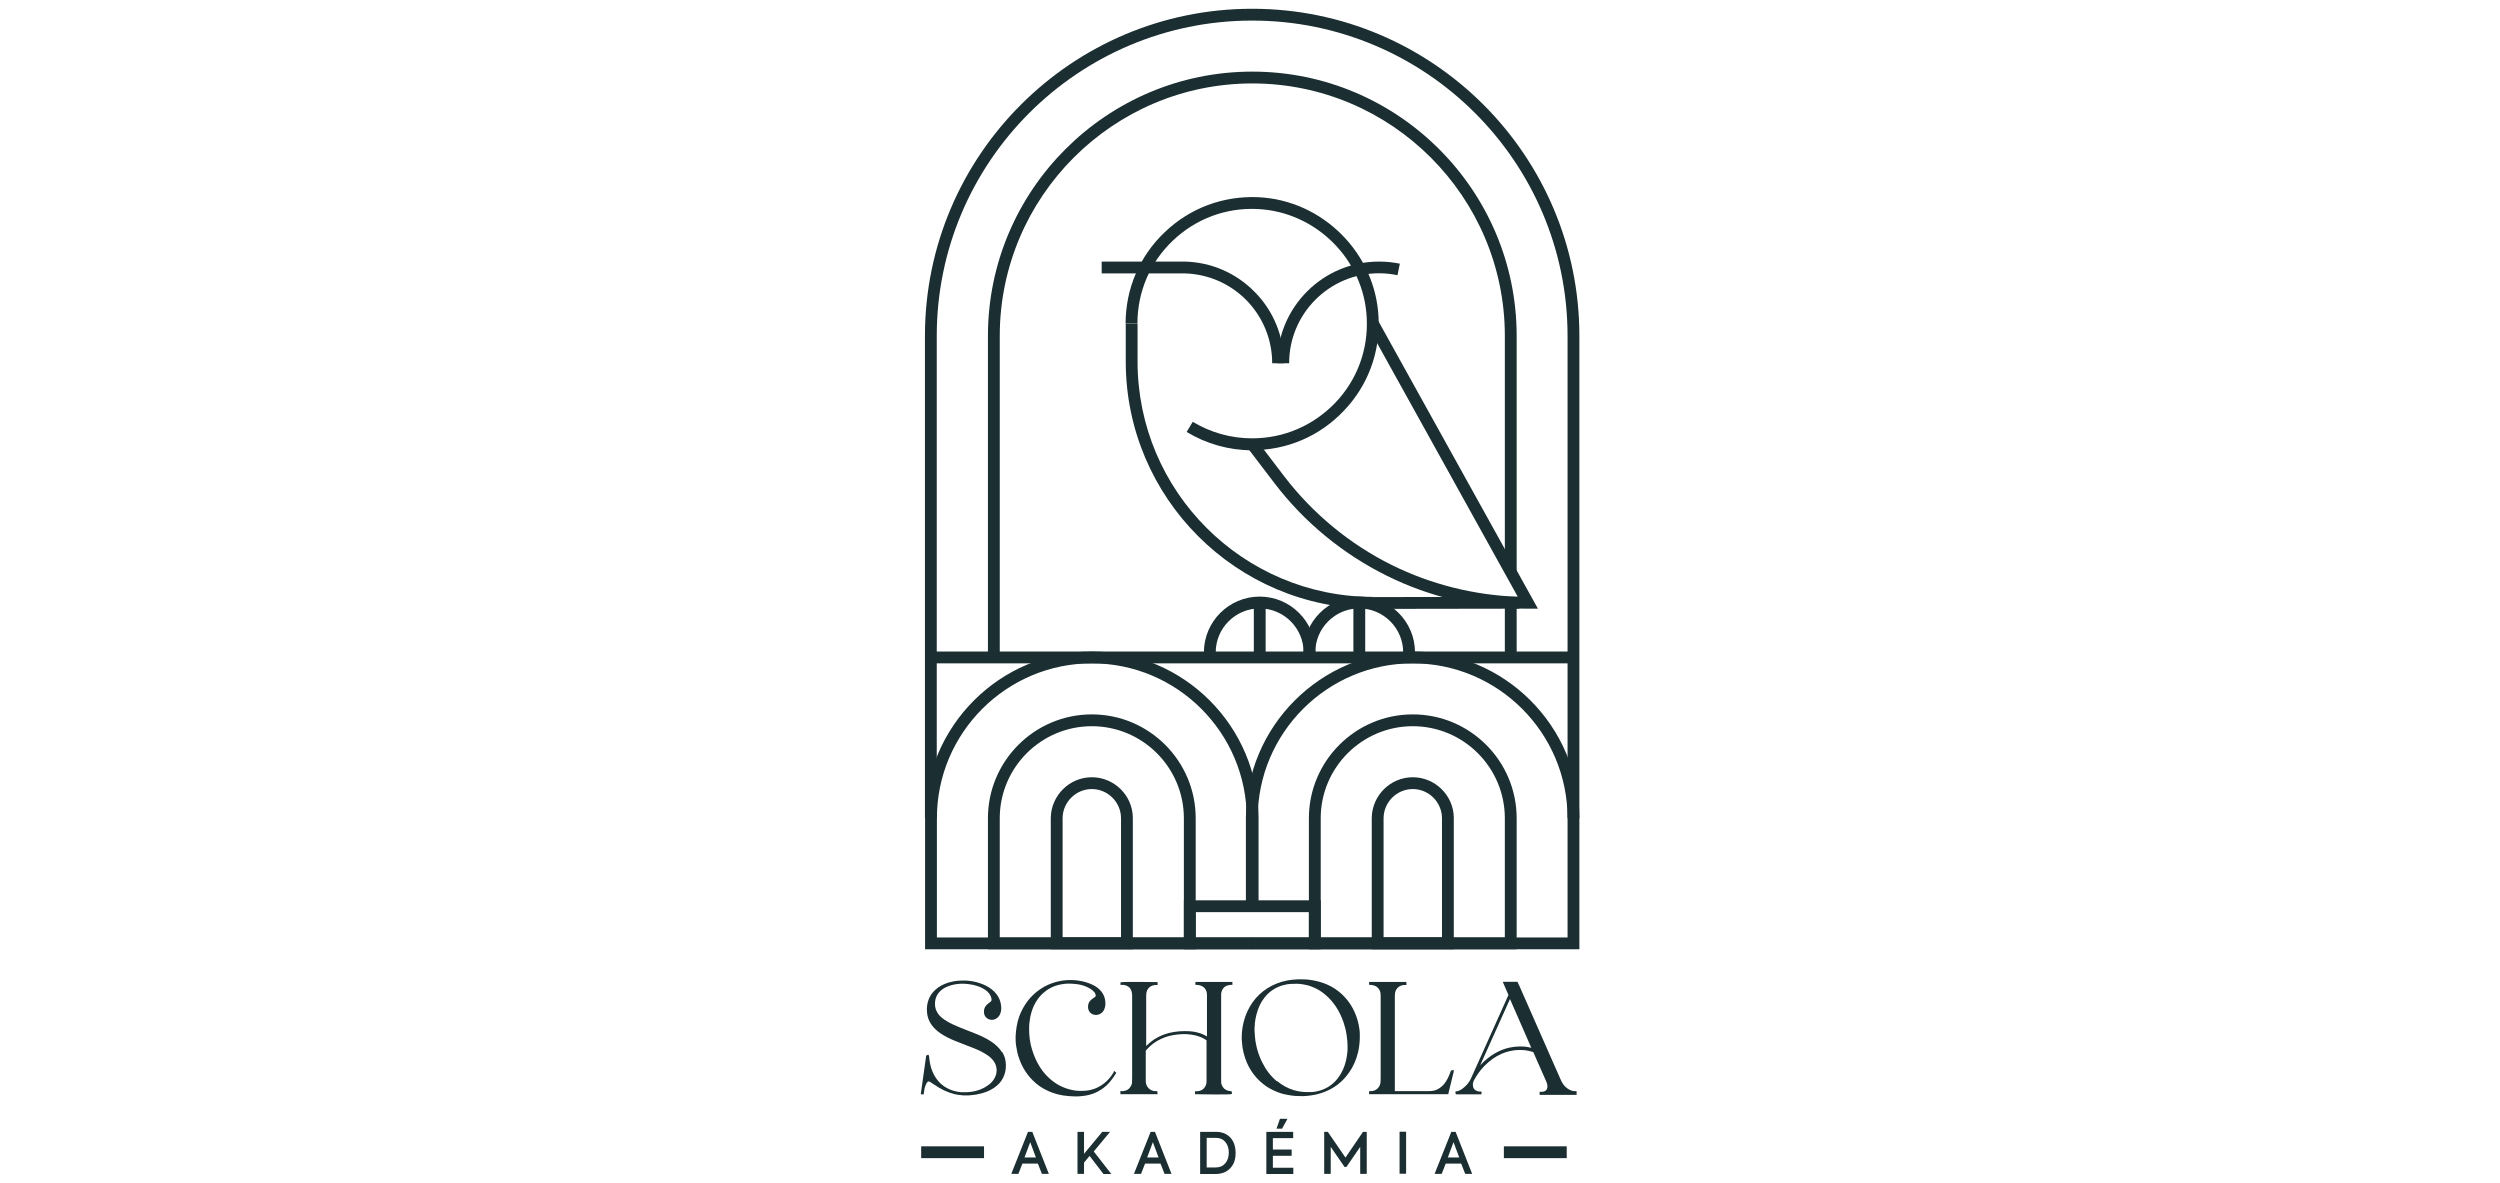 <?xml version="1.0" encoding="UTF-8"?>
<svg id="logo-ultragaz-cinza" xmlns="http://www.w3.org/2000/svg" viewBox="0 0 179.77 85.04">
  <defs>
    <style>
      .cls-1 {
        fill: #1b2e32;
        stroke-width: 0px;
      }
    </style>
  </defs>
  <path class="cls-1" d="M101.75,46.91h-.85c0-1.74-1.42-3.16-3.16-3.16s-3.16,1.42-3.16,3.16h-.85c0-2.21,1.8-4.01,4.01-4.01s4.01,1.8,4.01,4.01Z"/>
  <path class="cls-1" d="M94.59,46.91h-.85c0-1.74-1.42-3.16-3.16-3.16s-3.16,1.42-3.16,3.16h-.85c0-2.21,1.8-4.01,4.01-4.01s4.01,1.8,4.01,4.01Z"/>
  <path class="cls-1" d="M110.58,43.77h-.72c-3.51,0-7.02-.82-10.16-2.38-3.14-1.56-5.93-3.85-8.05-6.64l-1.93-2.53.68-.52,1.93,2.53c2.05,2.69,4.73,4.9,7.75,6.4,2.81,1.39,5.92,2.17,9.06,2.28l-10.77-19.42.74-.41,11.48,20.69Z"/>
  <rect class="cls-1" x="108.21" y="43.35" width=".85" height="4.17"/>
  <path class="cls-1" d="M71.89,47.52h-.85v-23.36c0-10.48,8.53-19.01,19.01-19.01s19.01,8.53,19.01,19.01v16.99h-.85v-16.99c0-10.01-8.15-18.16-18.16-18.16s-18.16,8.15-18.16,18.16v23.36Z"/>
  <rect class="cls-1" x="66.95" y="46.85" width="46.2" height=".85"/>
  <path class="cls-1" d="M113.57,58.84h-.85V24.16c0-12.5-10.17-22.68-22.68-22.68s-22.68,10.17-22.68,22.68v34.68h-.85V24.16c0-12.97,10.55-23.53,23.53-23.53s23.53,10.55,23.53,23.53v34.68Z"/>
  <path class="cls-1" d="M90.07,68.26h-23.55v-9.42c0-6.61,5.38-11.99,11.99-11.99s11.99,5.38,11.99,11.99v6.33h-.85v-6.33c0-6.14-5-11.14-11.14-11.14s-11.14,5-11.14,11.14v8.57h22.7v.85Z"/>
  <path class="cls-1" d="M85.98,68.26h-14.94v-9.42c0-4.12,3.35-7.47,7.47-7.47s7.47,3.35,7.47,7.47v9.42ZM71.89,67.41h13.24v-8.57c0-3.65-2.97-6.62-6.62-6.62s-6.62,2.97-6.62,6.62v8.57Z"/>
  <path class="cls-1" d="M113.57,68.26h-23.55v-.85h22.7v-8.57c0-6.14-5-11.14-11.14-11.14s-11.14,5-11.14,11.14v6.33h-.85v-6.33c0-6.61,5.38-11.99,11.99-11.99s11.99,5.38,11.99,11.99v9.42Z"/>
  <path class="cls-1" d="M109.06,68.26h-14.94v-9.42c0-4.12,3.35-7.47,7.47-7.47s7.47,3.35,7.47,7.47v9.42ZM94.97,67.41h13.24v-8.57c0-3.65-2.97-6.62-6.62-6.62s-6.62,2.97-6.62,6.62v8.57Z"/>
  <path class="cls-1" d="M81.46,68.26h-5.9v-9.46c.03-1.61,1.35-2.91,2.95-2.91s2.93,1.3,2.95,2.9v9.47ZM76.41,67.41h4.2v-8.61c-.02-1.13-.96-2.06-2.1-2.06s-2.08.93-2.1,2.07v8.6Z"/>
  <path class="cls-1" d="M104.54,68.26h-5.9v-9.46c.03-1.61,1.35-2.91,2.95-2.91s2.93,1.3,2.95,2.9v9.47ZM99.49,67.41h4.2v-8.61c-.02-1.13-.96-2.06-2.1-2.06s-2.08.93-2.1,2.07v8.6Z"/>
  <path class="cls-1" d="M94.97,68.26h-9.84v-3.52h9.84v3.52ZM85.98,67.41h8.14v-1.82h-8.14v1.82Z"/>
  <rect class="cls-1" x="90.16" y="43.33" width=".85" height="3.75"/>
  <rect class="cls-1" x="97.32" y="43.33" width=".85" height="3.75"/>
  <g>
    <path class="cls-1" d="M74.92,84.41l-.29-.74h-1.11l-.29.74h-.51l1.2-3.02h.31l1.19,3.02h-.51ZM74.08,82.13l-.41,1.1h.82l-.41-1.1Z"/>
    <path class="cls-1" d="M79.34,84.41l-.99-1.29-.4.48v.81h-.47v-3.02h.47v1.58l1.31-1.58h.56l-1.17,1.41,1.26,1.62h-.58Z"/>
    <path class="cls-1" d="M83.74,84.41l-.29-.74h-1.11l-.29.74h-.51l1.2-3.02h.31l1.19,3.02h-.51ZM82.9,82.13l-.41,1.1h.82l-.41-1.1Z"/>
    <path class="cls-1" d="M86.3,84.41v-3.02h1.14c.44,0,.78.14,1.03.41.25.27.38.64.38,1.11s-.13.83-.39,1.1c-.26.27-.61.41-1.06.41h-1.11ZM86.77,83.95h.65c.29,0,.52-.1.69-.3.17-.2.25-.46.25-.77s-.08-.56-.25-.76c-.16-.2-.39-.3-.68-.3h-.66v2.12Z"/>
    <path class="cls-1" d="M91.06,84.41v-3.02h1.93v.45h-1.46v.82h1.35v.45h-1.35v.86h1.47v.45h-1.94ZM91.79,81.16l.25-.71h.54l-.39.71h-.4Z"/>
    <path class="cls-1" d="M95.22,84.41v-3.02h.26l1.27,1.85,1.26-1.85h.27v3.02h-.47v-1.94l-.99,1.44h-.14l-.99-1.44v1.94h-.47Z"/>
    <path class="cls-1" d="M100.64,81.38h.47v3.02h-.47v-3.02Z"/>
    <path class="cls-1" d="M105.36,84.41l-.29-.74h-1.11l-.29.74h-.51l1.2-3.02h.31l1.19,3.02h-.51ZM104.52,82.13l-.41,1.1h.82l-.41-1.1Z"/>
  </g>
  <g>
    <path class="cls-1" d="M88.57,78.46s-.05,0-.08,0c-.05,0-.1-.01-.15-.02-.24-.06-.4-.2-.49-.43-.04-.1-.04-.22-.04-.33v-6.05s0-.03,0-.03c0-.03,0-.06,0-.09v-.03s0-.09.02-.13c.07-.28.24-.45.52-.51.05-.01.09-.02.14-.02.02,0,.05,0,.07,0h.06v-.21h-2.66v.21h.1s.04,0,.06.01h.04s.08.01.11.02c.19.05.33.15.42.3.07.12.1.25.1.41v2.97c-.19-.12-.4-.21-.63-.27-.24-.07-.47-.1-.68-.11-.25-.01-.47,0-.68.01-.26.02-.49.06-.7.11-.32.08-.61.19-.88.34-.3.16-.56.37-.8.61v-.66c0-.96,0-1.93,0-2.89,0-.08,0-.16.01-.24.04-.34.3-.58.64-.6h.17v-.21h-.06s-2.52-.04-2.59.02l-.02.02v.16s.1,0,.1,0c.02,0,.04,0,.06,0h.05s.08.01.11.02c.27.07.43.23.49.49.02.09.03.18.03.29,0,1.96,0,3.91,0,5.87,0,.11,0,.23-.01.35,0,.09-.03.17-.08.26-.12.22-.31.34-.57.36h-.19s.01.22.01.22h2.67l-.02-.22h-.11s-.05,0-.08,0c-.22-.02-.4-.13-.52-.31-.08-.12-.12-.27-.12-.45,0-.52,0-1.04,0-1.55v-.6c.11-.13.22-.24.34-.35.3-.27.66-.47,1.06-.62.37-.13.78-.2,1.27-.22.17,0,.35,0,.55.03.3.04.57.11.83.23.13.06.23.12.32.19v1.49c0,.47,0,.93,0,1.4,0,.1,0,.17-.02.24-.08.32-.32.51-.65.53h-.16v.21h.06s.7.02,1.37.02c.6,0,1.17,0,1.2-.03l.03-.02-.02-.16h-.05Z"/>
    <path class="cls-1" d="M97.78,74.34c0-.21-.04-.42-.07-.6-.07-.36-.18-.7-.33-1.02-.27-.58-.66-1.07-1.15-1.45-.32-.25-.69-.45-1.09-.59-.24-.08-.49-.15-.74-.19-.19-.03-.34-.05-.48-.06h-.02c-.18,0-.36-.02-.55-.01-.28.01-.53.04-.77.08-.27.05-.54.13-.79.23-.47.19-.88.45-1.24.79-.36.34-.65.76-.86,1.22-.26.58-.4,1.21-.4,1.88v.11c.01.08.02.16.02.24.01.23.05.47.11.72.23.95.72,1.72,1.44,2.28.31.25.68.44,1.08.59.24.09.49.15.75.19.14.02.31.05.48.06h.09c.1,0,.21.01.31.01.05,0,.1,0,.15,0h.02c.17-.01.36-.02.53-.05.23-.03.46-.08.68-.15.74-.23,1.36-.63,1.84-1.21.32-.38.57-.82.74-1.31.09-.27.16-.55.2-.84.03-.23.05-.41.05-.59,0-.08,0-.16,0-.24,0-.04,0-.08,0-.13ZM91.8,77.74c-.43-.36-.77-.81-1.05-1.37-.17-.35-.31-.73-.4-1.13-.06-.27-.1-.5-.11-.71,0-.05,0-.1-.01-.15,0-.1-.02-.21-.02-.31,0-.11,0-.23.02-.34v-.13c.02-.2.06-.41.12-.65.12-.48.31-.88.58-1.22.32-.41.74-.7,1.24-.86.23-.07.45-.11.67-.12h.08c.09,0,.18-.01.28-.01.01,0,.02,0,.04,0,.15,0,.3.02.44.04.22.03.45.09.67.18.34.13.65.31.93.55.6.5,1.04,1.16,1.33,2,.1.29.18.6.22.9.05.31.07.56.07.8,0,.05,0,.11,0,.16,0,.12,0,.24-.02.35-.07.65-.26,1.2-.57,1.66-.37.56-.89.92-1.54,1.08-.17.04-.33.07-.47.07-.04,0-.08,0-.11,0-.07,0-.13,0-.2,0-.33,0-.65-.05-.96-.14-.43-.13-.83-.35-1.19-.65Z"/>
    <path class="cls-1" d="M72.04,75.65c-.18-.29-.43-.53-.79-.77-.29-.19-.63-.36-1.07-.54-.25-.1-.51-.2-.76-.3-.15-.06-.3-.12-.45-.18-.36-.15-.63-.27-.87-.42-.26-.15-.44-.3-.58-.46-.19-.23-.29-.49-.29-.78,0-.09.01-.19.03-.3.04-.21.14-.4.28-.56.16-.18.38-.33.66-.43.25-.09.52-.15.85-.17.18-.01.37,0,.56.02.26.03.49.08.69.15.3.1.52.23.7.39.18.17.27.34.3.55,0,.09-.01.14-.08.19-.02.02-.05.04-.08.06-.03.02-.06.04-.09.07-.04.04-.09.07-.13.12-.13.15-.19.33-.16.56.02.14.08.26.19.35.18.15.44.18.66.06.18-.1.29-.25.35-.47.04-.15.05-.32.02-.52-.03-.21-.09-.4-.19-.58-.15-.27-.38-.5-.68-.69-.24-.15-.52-.27-.84-.36-.29-.08-.58-.12-.86-.13-.19,0-.35,0-.49.01-.25.02-.48.07-.7.13-.4.12-.73.3-.99.55-.21.2-.37.44-.46.69-.11.3-.14.6-.11.91.03.33.13.61.31.87.17.24.39.46.71.67.28.18.6.35.98.5.27.11.54.21.81.32.14.05.28.11.42.16.29.11.62.25.93.44.24.14.42.28.56.45.16.19.26.4.28.65.02.22-.02.43-.12.62-.12.25-.31.45-.58.62-.41.27-.88.41-1.44.44-.1,0-.2,0-.31,0h-.1c-.17-.01-.35-.05-.56-.11-.43-.13-.79-.36-1.07-.68-.33-.38-.54-.85-.63-1.44-.01-.08-.02-.15-.03-.23,0-.04,0-.09-.01-.13,0-.02-.01-.04-.02-.05l-.03-.05h-.05s-.02.01-.03.02c0,0-.02,0-.04.02l-.04.02-.39,2.78h.21l.02-.14c0-.05.01-.1.02-.15.03-.2.08-.34.15-.47.02-.05.05-.09.08-.12.04-.05.08-.06.14-.03.02,0,.05.02.07.03l.04.03c.08.05.17.11.25.16.48.33.91.53,1.35.65.25.07.5.1.74.12.07,0,.14,0,.21,0,.12,0,.25,0,.36-.02.27-.02.51-.07.75-.13.43-.12.77-.29,1.07-.54.25-.21.43-.46.54-.76.12-.31.15-.64.1-1.01-.03-.23-.12-.46-.25-.67ZM66.7,75.92s0,0,0,0h0s0,0,0,0Z"/>
    <path class="cls-1" d="M113.37,78.55s0-.03,0-.04h-.07s.07,0,.07,0v-.05s-.06,0-.06,0c-.02,0-.04,0-.06,0-.03,0-.07,0-.1,0-.2-.04-.38-.13-.54-.27-.16-.14-.28-.31-.39-.57-.24-.54-.48-1.08-.72-1.63l-2.18-4.95c-.04-.1-.08-.19-.13-.28l-.07-.16h-1.06l.41.95s-.01.03-.02.04l-2.41,5.37c-.09.2-.18.4-.27.6-.13.29-.34.53-.64.75-.1.07-.2.12-.3.15-.02,0-.05,0-.07.01l-.1.02v.08s0,.03,0,.04c0,.03.02.05.02.05l.02.03h1.83v-.2s-.07,0-.07,0c-.02,0-.05,0-.07,0-.05,0-.09-.01-.13-.02-.2-.06-.31-.17-.34-.36-.03-.15,0-.3.08-.45.2-.37.45-.71.74-1.01.37-.38.79-.68,1.23-.87.39-.17.81-.27,1.26-.28.22,0,.45.01.71.07.1.02.21.05.32.09l.16.37c.25.57.51,1.14.76,1.72.06.13.09.25.09.37,0,.14-.04.24-.13.31-.06.04-.13.07-.23.08-.03,0-.06,0-.09,0h-.11v.22h2.66v-.09s0-.03,0-.04ZM110.13,75.34s-.02,0-.03,0c-.12-.03-.24-.05-.36-.07-.16-.02-.31-.02-.45-.02-.5,0-1.01.11-1.5.34-.38.18-.73.42-1.07.73-.1.09-.19.18-.28.28.04-.09.08-.18.12-.27l2.02-4.49,1.54,3.52Z"/>
    <path class="cls-1" d="M80.09,77.1s-.02.03-.03.04c-.17.28-.38.53-.65.75-.42.34-.92.53-1.49.55-.08,0-.16,0-.24,0-.04,0-.08,0-.13,0-.16,0-.33-.03-.54-.08-.57-.13-1.08-.4-1.52-.79-.35-.31-.65-.69-.88-1.13-.22-.41-.38-.85-.49-1.31-.06-.28-.1-.55-.11-.81-.01-.26-.01-.48,0-.67.02-.15.04-.33.07-.5.08-.39.2-.74.38-1.05.19-.34.45-.63.75-.85.43-.32.94-.49,1.57-.52.17,0,.36,0,.59.03.27.03.5.09.72.18.21.09.39.19.53.33.09.08.14.16.16.25.02.08.01.13-.05.18-.04.03-.08.06-.12.08l-.04.03c-.09.06-.16.12-.21.19-.09.12-.13.27-.12.45,0,.09.03.18.08.27.14.24.47.33.74.21.19-.08.32-.23.38-.45.06-.18.06-.38.02-.61-.05-.27-.18-.51-.4-.72-.18-.18-.41-.31-.71-.43-.34-.13-.7-.21-1.09-.24-.36-.02-.67,0-.97.05-.36.07-.69.17-1,.32-.53.26-.99.62-1.36,1.09-.27.34-.49.74-.65,1.18-.15.44-.23.91-.25,1.44,0,.21,0,.43.05.71.04.28.1.55.19.8.24.72.64,1.32,1.18,1.79.24.21.51.39.8.53.5.25,1.04.39,1.63.43.13,0,.27.02.42.02.07,0,.13,0,.2,0,.19-.01.39-.03.58-.06.4-.07.74-.2,1.05-.4.28-.17.53-.39.74-.66.13-.16.26-.34.37-.53l.03-.05-.15-.13-.06.09Z"/>
    <path class="cls-1" d="M104.52,76.93l-.19.06-.04.12c-.12.33-.25.58-.41.79-.14.19-.31.32-.49.42-.18.1-.39.14-.64.14h0c-.59,0-1.18,0-1.77,0h-.68s0-.04,0-.04c0-2.25,0-4.5,0-6.75,0-.08,0-.15.01-.22.03-.35.31-.61.67-.62.02,0,.04,0,.06,0h.09v-.22h-2.68v.21h.1s.04.01.06.01h.04s.07.01.1.02c.22.05.37.18.46.37.07.14.07.29.07.41,0,1.96,0,3.92,0,5.88,0,.1,0,.21-.01.31-.03.35-.3.62-.65.64h-.17v.22h5.69s.02-.06.02-.06c0,0,0-.02,0-.03l.29-1.19c.03-.11.05-.22.08-.32,0-.02,0-.04,0-.06v-.09Z"/>
  </g>
  <rect class="cls-1" x="66.24" y="82.43" width="4.52" height=".85"/>
  <rect class="cls-1" x="108.14" y="82.43" width="4.52" height=".85"/>
  <rect class="cls-1" x="98.72" y="42.92" width="10.53" height=".85" transform="translate(-.07 .17) rotate(-.09)"/>
  <path class="cls-1" d="M98.72,43.77c-9.8,0-17.77-7.97-17.77-17.77v-2.72h.85s0,.08,0,.08h0v2.64c0,9.33,7.59,16.92,16.92,16.92v.85Z"/>
  <path class="cls-1" d="M90.05,32.38c-1.67,0-3.3-.46-4.72-1.32l.44-.73c1.29.78,2.76,1.19,4.27,1.19,2.27,0,4.39-.91,5.97-2.55,1.57-1.64,2.38-3.81,2.27-6.09-.19-4.21-3.64-7.65-7.85-7.85-2.28-.11-4.44.7-6.09,2.27-1.65,1.57-2.55,3.69-2.55,5.97h-.85c0-2.51,1-4.85,2.82-6.58,1.81-1.73,4.2-2.62,6.71-2.51,4.64.21,8.45,4.02,8.66,8.66.12,2.51-.77,4.9-2.51,6.71-1.73,1.82-4.07,2.82-6.58,2.82Z"/>
  <path class="cls-1" d="M92.33,26.12h-.85c0-1.69-.65-3.29-1.83-4.51-1.18-1.21-2.76-1.9-4.45-1.95h-5.98s0-.85,0-.85h5.99c1.92.05,3.71.84,5.04,2.21,1.34,1.37,2.07,3.18,2.07,5.1Z"/>
  <path class="cls-1" d="M92.7,26.12h-.85c0-4.03,3.28-7.31,7.31-7.31.51,0,1.01.05,1.5.15l-.17.83c-.43-.09-.88-.14-1.33-.14-3.56,0-6.46,2.9-6.46,6.46Z"/>
</svg>
